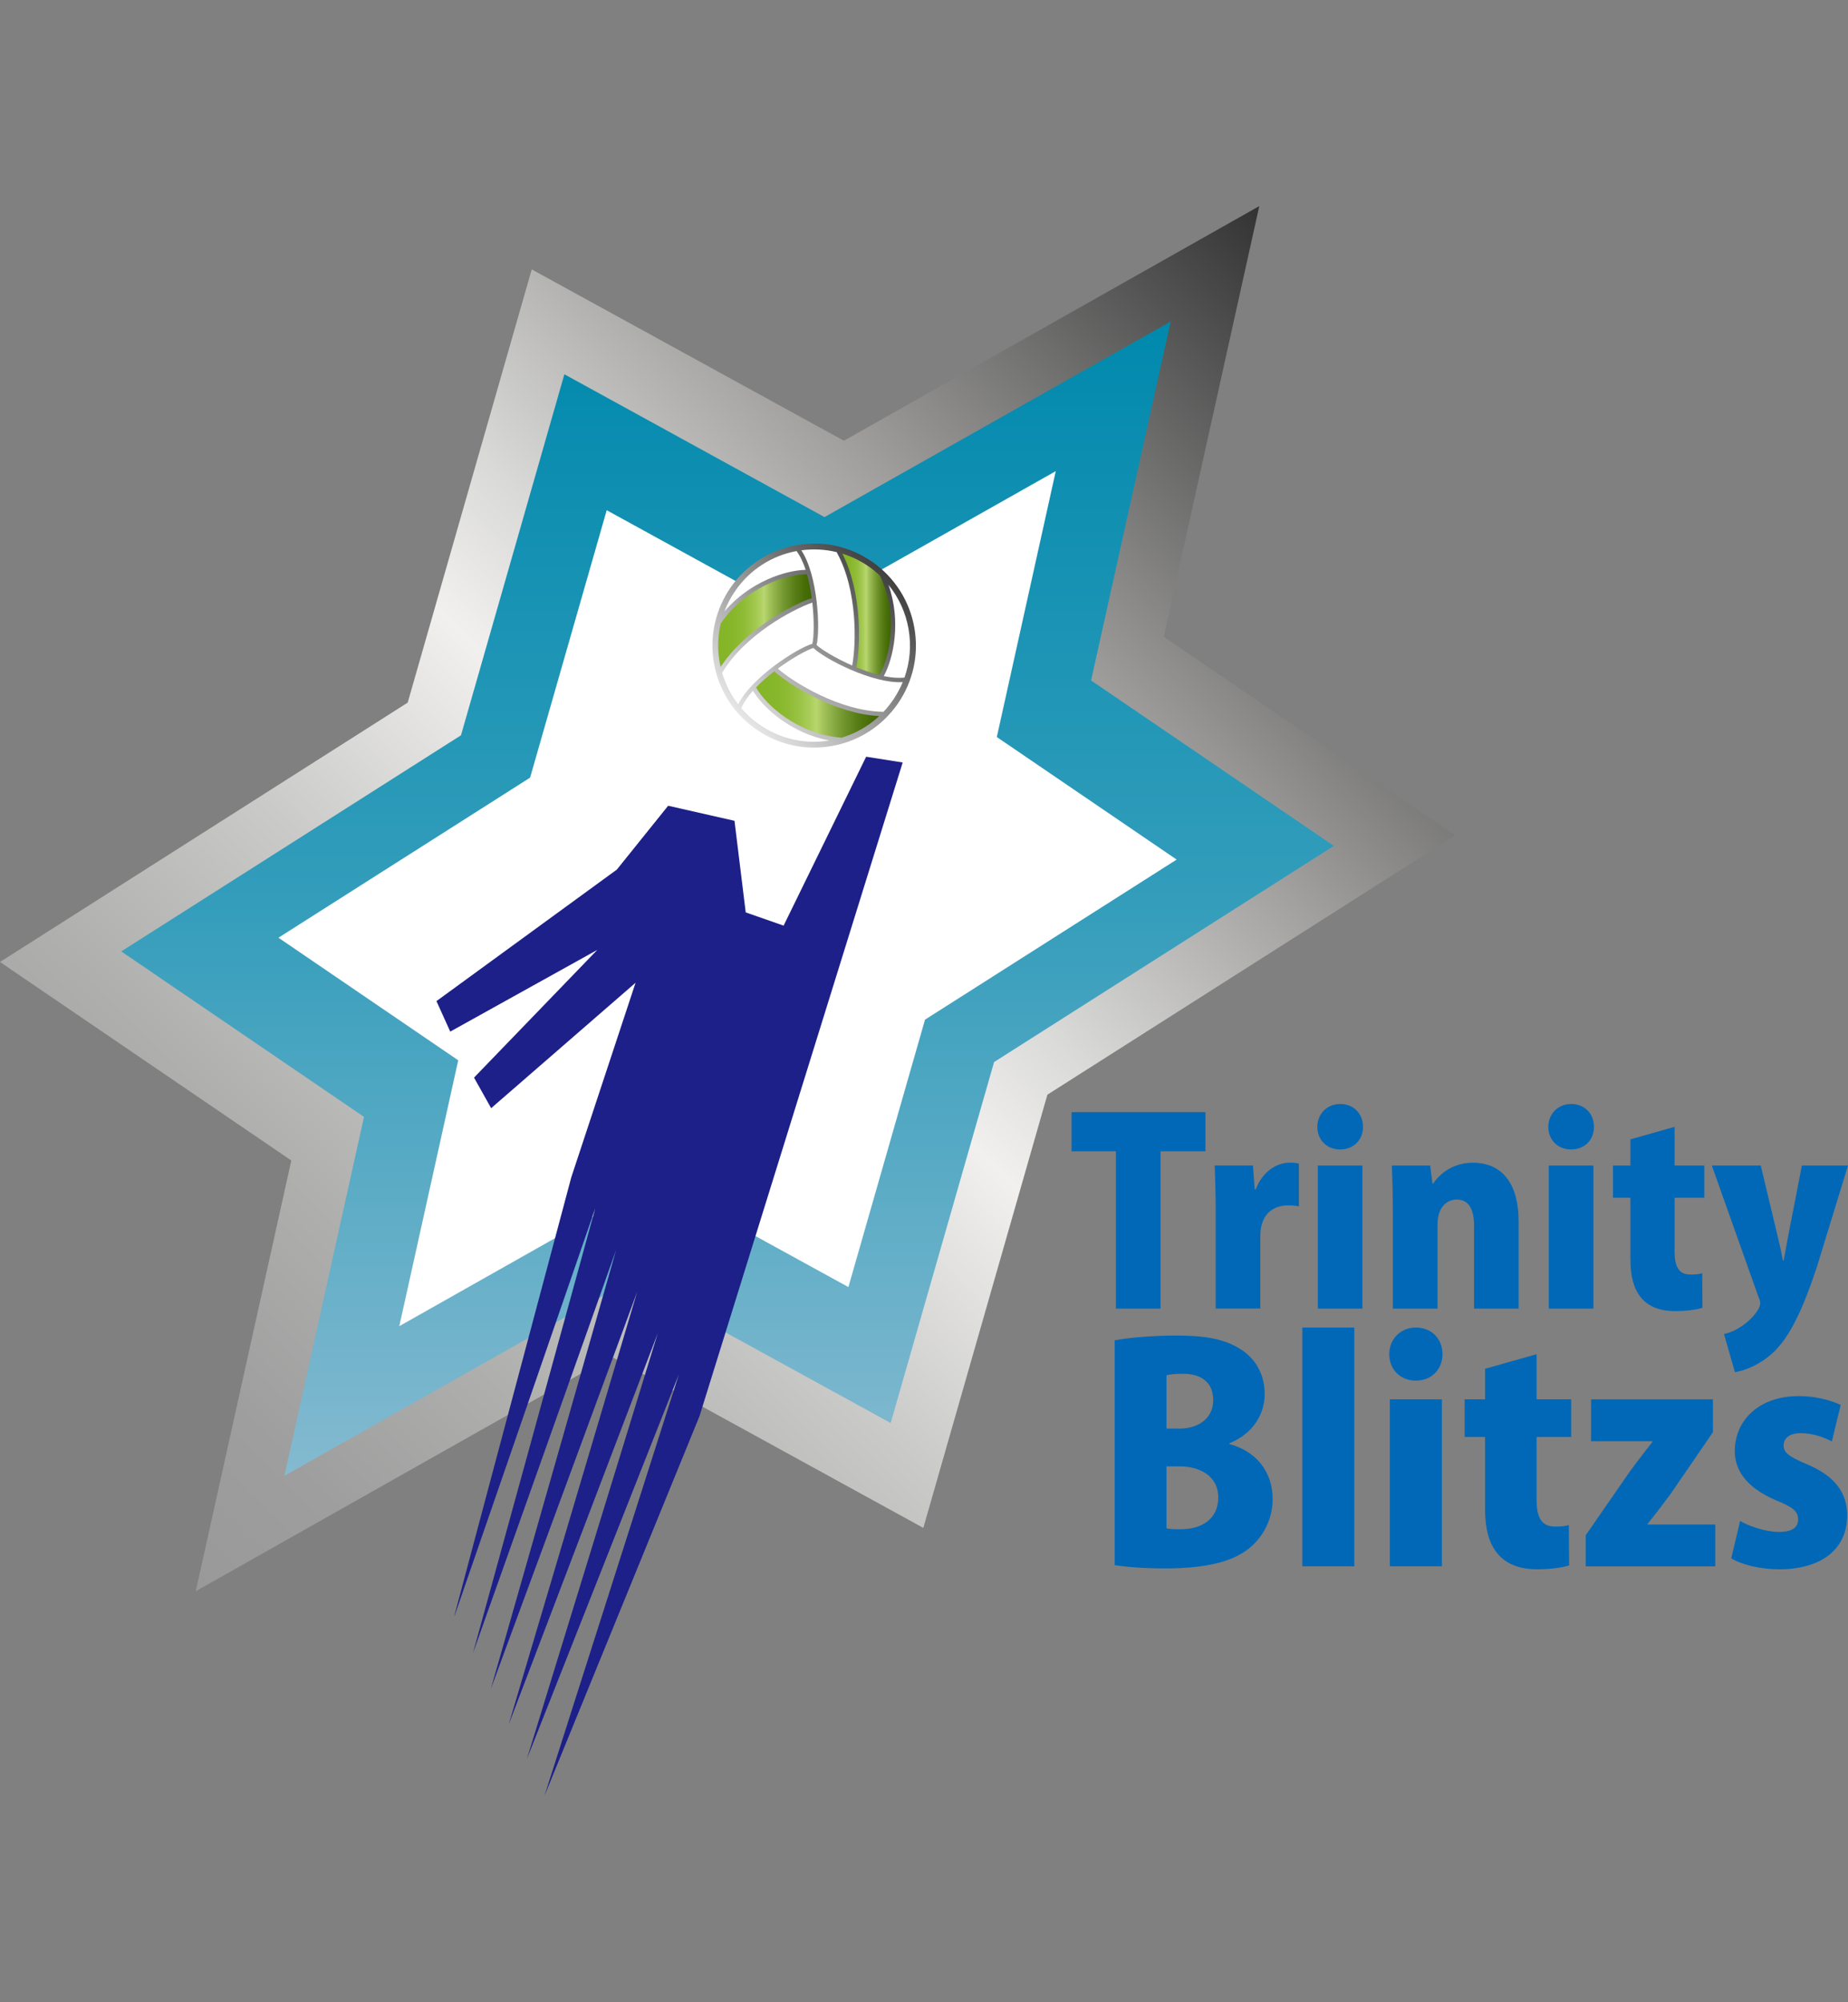 <svg width="314" height="340" viewBox="0 0 314 340" fill="none" xmlns="http://www.w3.org/2000/svg">
<rect x="0" y="0" width="314" height="340" fill="#808080" stroke="none"/>
<g clip-path="url(#clip0_38_23093)">
<path d="M90.349 45.752L143.394 74.85L213.97 35L197.741 108.154L247.241 141.862L177.968 185.91L156.884 259.483L103.847 230.385L33.263 270.235L49.499 197.089L0 163.373L69.273 119.325L90.349 45.752Z" fill="url(#paint0_linear_38_23093)"/>
<path d="M95.895 63.563L140.096 87.818L198.912 54.607L185.391 115.564L226.637 143.659L168.907 180.368L151.337 241.674L107.136 217.427L48.32 250.637L61.849 189.681L20.603 161.578L78.325 124.877L95.895 63.563Z" fill="url(#paint1_linear_38_23093)"/>
<path d="M103.087 86.651L135.823 104.617L179.388 80.012L169.373 125.171L199.929 145.982L157.171 173.168L144.154 218.584L111.411 200.618L67.846 225.223L77.86 180.071L47.312 159.252L90.07 132.067L103.087 86.651Z" fill="white"/>
<path d="M148.242 95.451C144.464 92.793 139.88 91.774 135.334 92.583C125.948 94.239 119.664 103.241 121.316 112.648C122.115 117.203 124.644 121.176 128.422 123.827C132.2 126.478 136.792 127.504 141.338 126.695C145.884 125.895 149.848 123.36 152.501 119.574C155.146 115.781 156.162 111.186 155.363 106.631C154.564 102.075 152.035 98.103 148.258 95.451H148.242Z" fill="url(#paint2_linear_38_23093)"/>
<path d="M153.688 115.072C152.633 115.197 151.423 115.08 150.158 114.824C151.803 111.854 153.168 105.573 150.965 99.33C152.703 101.46 153.882 104.018 154.371 106.801C154.875 109.677 154.596 112.507 153.68 115.072H153.688Z" fill="white"/>
<path d="M149.522 97.767C152.726 104.483 151.182 111.62 149.414 114.644C148.11 114.318 146.776 113.851 145.496 113.322C146.21 109.816 146.52 100.682 143.13 94.027C144.736 94.525 146.264 95.271 147.676 96.258C148.335 96.717 148.948 97.222 149.522 97.767Z" fill="url(#paint3_linear_38_23093)"/>
<path d="M142.99 125.28C135.59 124.705 130.183 119.8 128.461 116.744C129.392 115.78 130.462 114.847 131.556 114.016C134.224 116.379 141.951 121.214 149.398 121.611C147.613 123.275 145.441 124.549 142.99 125.288V125.28Z" fill="url(#paint4_linear_38_23093)"/>
<path d="M125.428 119.621C124.187 118.02 123.263 116.193 122.689 114.226C122.72 114.203 122.744 114.18 122.767 114.149C126.553 107.883 134.566 103.537 138.026 102.332C138.367 105.426 138.297 108.264 138.026 109.336C135.528 110.036 127.693 115.027 125.42 119.629L125.428 119.621Z" fill="white"/>
<path d="M136.156 93.46C138.196 93.181 140.229 93.297 142.176 93.771C142.176 93.81 142.191 93.849 142.215 93.88C145.737 100.302 145.488 109.421 144.798 113.028C141.951 111.776 139.531 110.291 138.747 109.537C139.391 107.018 138.995 97.736 136.156 93.46Z" fill="white"/>
<path d="M124.978 100.272C127.444 96.742 131.121 94.371 135.341 93.586C135.977 94.441 136.489 95.553 136.893 96.781C133.503 96.835 127.382 98.794 123.085 103.848C123.558 102.596 124.194 101.391 124.978 100.272Z" fill="white"/>
<path d="M122.465 105.885C126.661 99.736 133.612 97.489 137.118 97.52C137.483 98.81 137.754 100.202 137.933 101.578C134.551 102.713 126.499 107.004 122.441 113.278C122.379 113.013 122.325 112.749 122.279 112.477C121.891 110.254 121.961 108.023 122.465 105.885Z" fill="url(#paint5_linear_38_23093)"/>
<path d="M125.948 120.267C126.366 119.287 127.072 118.284 127.941 117.312C129.679 120.22 134.418 124.55 140.919 125.763C136.715 126.447 132.479 125.475 128.981 123.019C127.84 122.218 126.824 121.293 125.948 120.267Z" fill="white"/>
<path d="M150.104 120.911C150.104 120.911 150.042 120.896 150.003 120.888C142.688 120.74 134.93 115.959 132.161 113.557C134.659 111.707 137.157 110.354 138.204 110.043C140.05 111.862 148.265 116.161 153.385 115.842C152.609 117.724 151.492 119.442 150.096 120.911H150.104Z" fill="white"/>
<path d="M204.816 195.518H197.191V222.245H189.612V195.518H182.072V188.871H204.816V195.518Z" fill="#0068B7"/>
<path d="M220.695 204.887C220.175 204.755 219.617 204.716 218.841 204.716C216.902 204.716 215.094 205.626 214.45 207.779C214.233 208.339 214.148 209.202 214.148 210.065V222.239H206.561V205.789C206.561 202.594 206.476 200.129 206.391 197.929H212.891L213.194 201.987H213.364C214.575 198.792 217.111 197.455 219.097 197.455C219.834 197.455 220.214 197.502 220.695 197.587V204.887Z" fill="#0068B7"/>
<path d="M227.716 195.216C225.427 195.216 223.837 193.575 223.837 191.375C223.837 189.175 225.474 187.488 227.716 187.488C229.957 187.488 231.594 189.09 231.594 191.375C231.594 193.661 229.911 195.216 227.716 195.216ZM231.501 222.246H223.914V197.937H231.501V222.246Z" fill="#0068B7"/>
<path d="M258.039 222.247H250.46V208.129C250.46 205.579 249.684 203.721 247.528 203.721C245.93 203.721 244.254 204.887 244.254 207.997V222.247H236.667V205.711C236.667 202.819 236.582 200.23 236.497 197.937H243.005L243.393 201H243.525C244.603 199.36 246.884 197.463 250.243 197.463C255.324 197.463 258.039 201.132 258.039 207.437V222.247Z" fill="#0068B7"/>
<path d="M266.96 195.216C264.679 195.216 263.081 193.575 263.081 191.375C263.081 189.175 264.718 187.488 266.96 187.488C269.202 187.488 270.838 189.09 270.838 191.375C270.838 193.661 269.163 195.216 266.96 195.216ZM270.745 222.246H263.159V197.937H270.745V222.246Z" fill="#0068B7"/>
<path d="M277.037 193.49L284.538 191.375V197.936H289.58V203.417H284.538V212.567C284.538 215.412 285.446 216.454 287.253 216.454C288.114 216.454 288.587 216.407 289.231 216.236L289.27 222.106C288.324 222.409 286.64 222.665 284.616 222.665C277.161 222.665 277.029 216.275 277.029 213.515V203.417H274.058V197.936H277.029V193.49H277.037Z" fill="#0068B7"/>
<path d="M314 197.938L308.702 215.204C306.204 222.674 304.179 226.771 301.549 229.453C299.098 231.825 296.383 232.781 294.785 233.037L292.931 226.562C296.073 225.916 299.09 222.76 299.09 221.337C299.09 221.081 299.005 220.731 298.788 220.257L290.86 197.938H299.176L302.023 209.855C302.364 211.239 302.713 212.794 302.93 214.084H303.062C303.318 212.786 303.582 211.239 303.838 209.894L306.165 197.938H314.008H314Z" fill="#0068B7"/>
<path d="M208.904 245.249C213.481 246.454 216.242 250.03 216.242 254.57C216.242 257.64 214.939 260.563 212.62 262.631C209.959 265.002 205.53 266.363 198.044 266.363C194.274 266.363 191.357 266.114 189.402 265.811V227.625C191.714 227.174 195.833 226.816 199.905 226.816C204.529 226.816 207.996 227.322 210.867 229.187C213.38 230.797 214.885 233.471 214.885 236.744C214.885 240.017 213.077 243.391 208.904 245.109V245.264V245.249ZM200.262 242.629C203.978 242.629 206.142 240.615 206.142 237.793C206.142 234.668 203.978 233.308 201.015 233.308C199.657 233.308 198.804 233.409 198.199 233.556V242.621H200.262V242.629ZM198.199 259.561C198.85 259.708 199.603 259.708 200.658 259.708C204.025 259.708 206.996 258.099 206.996 254.321C206.996 250.543 203.676 249.035 200.464 249.035H198.199V259.568V259.561Z" fill="#0068B7"/>
<path d="M230.12 266.006H221.277V225.449H230.12V266.006Z" fill="#0068B7"/>
<path d="M240.577 234.475C237.916 234.475 236.054 232.563 236.054 229.989C236.054 227.416 237.963 225.457 240.577 225.457C243.191 225.457 245.099 227.323 245.099 229.989C245.099 232.656 243.137 234.475 240.577 234.475ZM244.999 266.006H236.155V237.647H244.999V266.006Z" fill="#0068B7"/>
<path d="M252.337 232.453L261.087 229.988V237.646H266.967V244.044H261.087V254.725C261.087 258.053 262.142 259.258 264.252 259.258C265.261 259.258 265.812 259.211 266.564 259.009L266.611 265.858C265.501 266.207 263.546 266.511 261.18 266.511C252.484 266.511 252.329 259.055 252.329 255.829V244.044H248.862V237.646H252.329V232.453H252.337Z" fill="#0068B7"/>
<path d="M291.046 237.646V243.236L283.855 253.715C282.498 255.527 281.14 257.346 279.938 258.807V258.908H291.45V266.014H269.434V260.728L276.974 249.844C278.285 248.033 279.589 246.416 280.744 244.907V244.76H270.342V237.654H291.054L291.046 237.646Z" fill="#0068B7"/>
<path d="M311.254 244.8C310.044 244.147 308.034 243.393 306.025 243.393C304.016 243.393 303.062 244.248 303.062 245.507C303.062 246.666 303.915 247.373 307.034 248.679C311.96 250.747 313.821 253.662 313.868 257.293C313.868 263.139 309.446 266.513 302.309 266.513C299.144 266.513 295.972 265.759 294.164 264.647L295.669 258.303C297.073 259.158 299.99 260.169 302.255 260.169C304.52 260.169 305.521 259.415 305.521 258.055C305.521 256.694 304.714 255.987 301.852 254.828C296.422 252.558 294.762 249.386 294.762 246.463C294.762 241.123 298.982 237.096 305.622 237.096C308.539 237.096 311.052 237.803 312.759 238.604L311.254 244.8Z" fill="#0068B7"/>
<path d="M77.232 274.425L101.147 205.189L80.365 280.745V280.753L104.692 212.263L83.406 286.809L108.261 219.4L86.424 292.903L111.775 226.381L89.519 298.749L115.343 233.432L92.506 305L118.849 240.522L153.377 129.493L147.171 128.514L133.146 157.2L126.708 154.953L124.799 139.397L113.528 136.84L104.809 147.684L74.16 170.019L76.502 175.197L101.489 161.32L80.544 183.01L83.453 188.203L107.989 166.902L97.067 199.949L77.208 274.378L77.232 274.425Z" fill="#1D2088"/>
</g>
<defs>
<linearGradient id="paint0_linear_38_23093" x1="19.758" y1="256.7" x2="227.923" y2="48.983" gradientUnits="userSpaceOnUse">
<stop stop-color="#999999"/>
<stop offset="0.09" stop-color="#9E9E9E"/>
<stop offset="0.21" stop-color="#AFAFAE"/>
<stop offset="0.35" stop-color="#CACAC9"/>
<stop offset="0.5" stop-color="#F1F0EE"/>
<stop offset="0.58" stop-color="#D9D9D7"/>
<stop offset="0.74" stop-color="#9E9D9C"/>
<stop offset="0.97" stop-color="#3F3F3F"/>
<stop offset="1" stop-color="#333333"/>
</linearGradient>
<linearGradient id="paint1_linear_38_23093" x1="123.62" y1="250.637" x2="123.62" y2="54.607" gradientUnits="userSpaceOnUse">
<stop stop-color="#84BAD0"/>
<stop offset="0.5" stop-color="#339DBB"/>
<stop offset="1" stop-color="#0089AD"/>
</linearGradient>
<linearGradient id="paint2_linear_38_23093" x1="126.11" y1="121.891" x2="150.606" y2="97.448" gradientUnits="userSpaceOnUse">
<stop stop-color="#E6E6E6"/>
<stop offset="1" stop-color="#404040"/>
</linearGradient>
<linearGradient id="paint3_linear_38_23093" x1="143.13" y1="104.336" x2="151.384" y2="104.336" gradientUnits="userSpaceOnUse">
<stop stop-color="#84B527"/>
<stop offset="0.14" stop-color="#86B629"/>
<stop offset="0.25" stop-color="#8DBA33"/>
<stop offset="0.34" stop-color="#98C243"/>
<stop offset="0.43" stop-color="#A8CC59"/>
<stop offset="0.49" stop-color="#B8D66E"/>
<stop offset="0.55" stop-color="#A1C159"/>
<stop offset="0.69" stop-color="#779A33"/>
<stop offset="0.82" stop-color="#587D17"/>
<stop offset="0.93" stop-color="#456C06"/>
<stop offset="1" stop-color="#3F6600"/>
</linearGradient>
<linearGradient id="paint4_linear_38_23093" x1="128.461" y1="119.652" x2="149.398" y2="119.652" gradientUnits="userSpaceOnUse">
<stop stop-color="#84B527"/>
<stop offset="0.14" stop-color="#86B629"/>
<stop offset="0.25" stop-color="#8DBA33"/>
<stop offset="0.34" stop-color="#98C243"/>
<stop offset="0.43" stop-color="#A8CC59"/>
<stop offset="0.49" stop-color="#B8D66E"/>
<stop offset="0.55" stop-color="#A1C159"/>
<stop offset="0.69" stop-color="#779A33"/>
<stop offset="0.82" stop-color="#587D17"/>
<stop offset="0.93" stop-color="#456C06"/>
<stop offset="1" stop-color="#3F6600"/>
</linearGradient>
<linearGradient id="paint5_linear_38_23093" x1="122.03" y1="105.395" x2="137.933" y2="105.395" gradientUnits="userSpaceOnUse">
<stop stop-color="#84B527"/>
<stop offset="0.14" stop-color="#86B629"/>
<stop offset="0.25" stop-color="#8DBA33"/>
<stop offset="0.34" stop-color="#98C243"/>
<stop offset="0.43" stop-color="#A8CC59"/>
<stop offset="0.49" stop-color="#B8D66E"/>
<stop offset="0.55" stop-color="#A1C159"/>
<stop offset="0.69" stop-color="#779A33"/>
<stop offset="0.82" stop-color="#587D17"/>
<stop offset="0.93" stop-color="#456C06"/>
<stop offset="1" stop-color="#3F6600"/>
</linearGradient>
<clipPath id="clip0_38_23093">
<rect width="314" height="270" fill="white" transform="translate(0 35)"/>
</clipPath>
</defs>
</svg>
